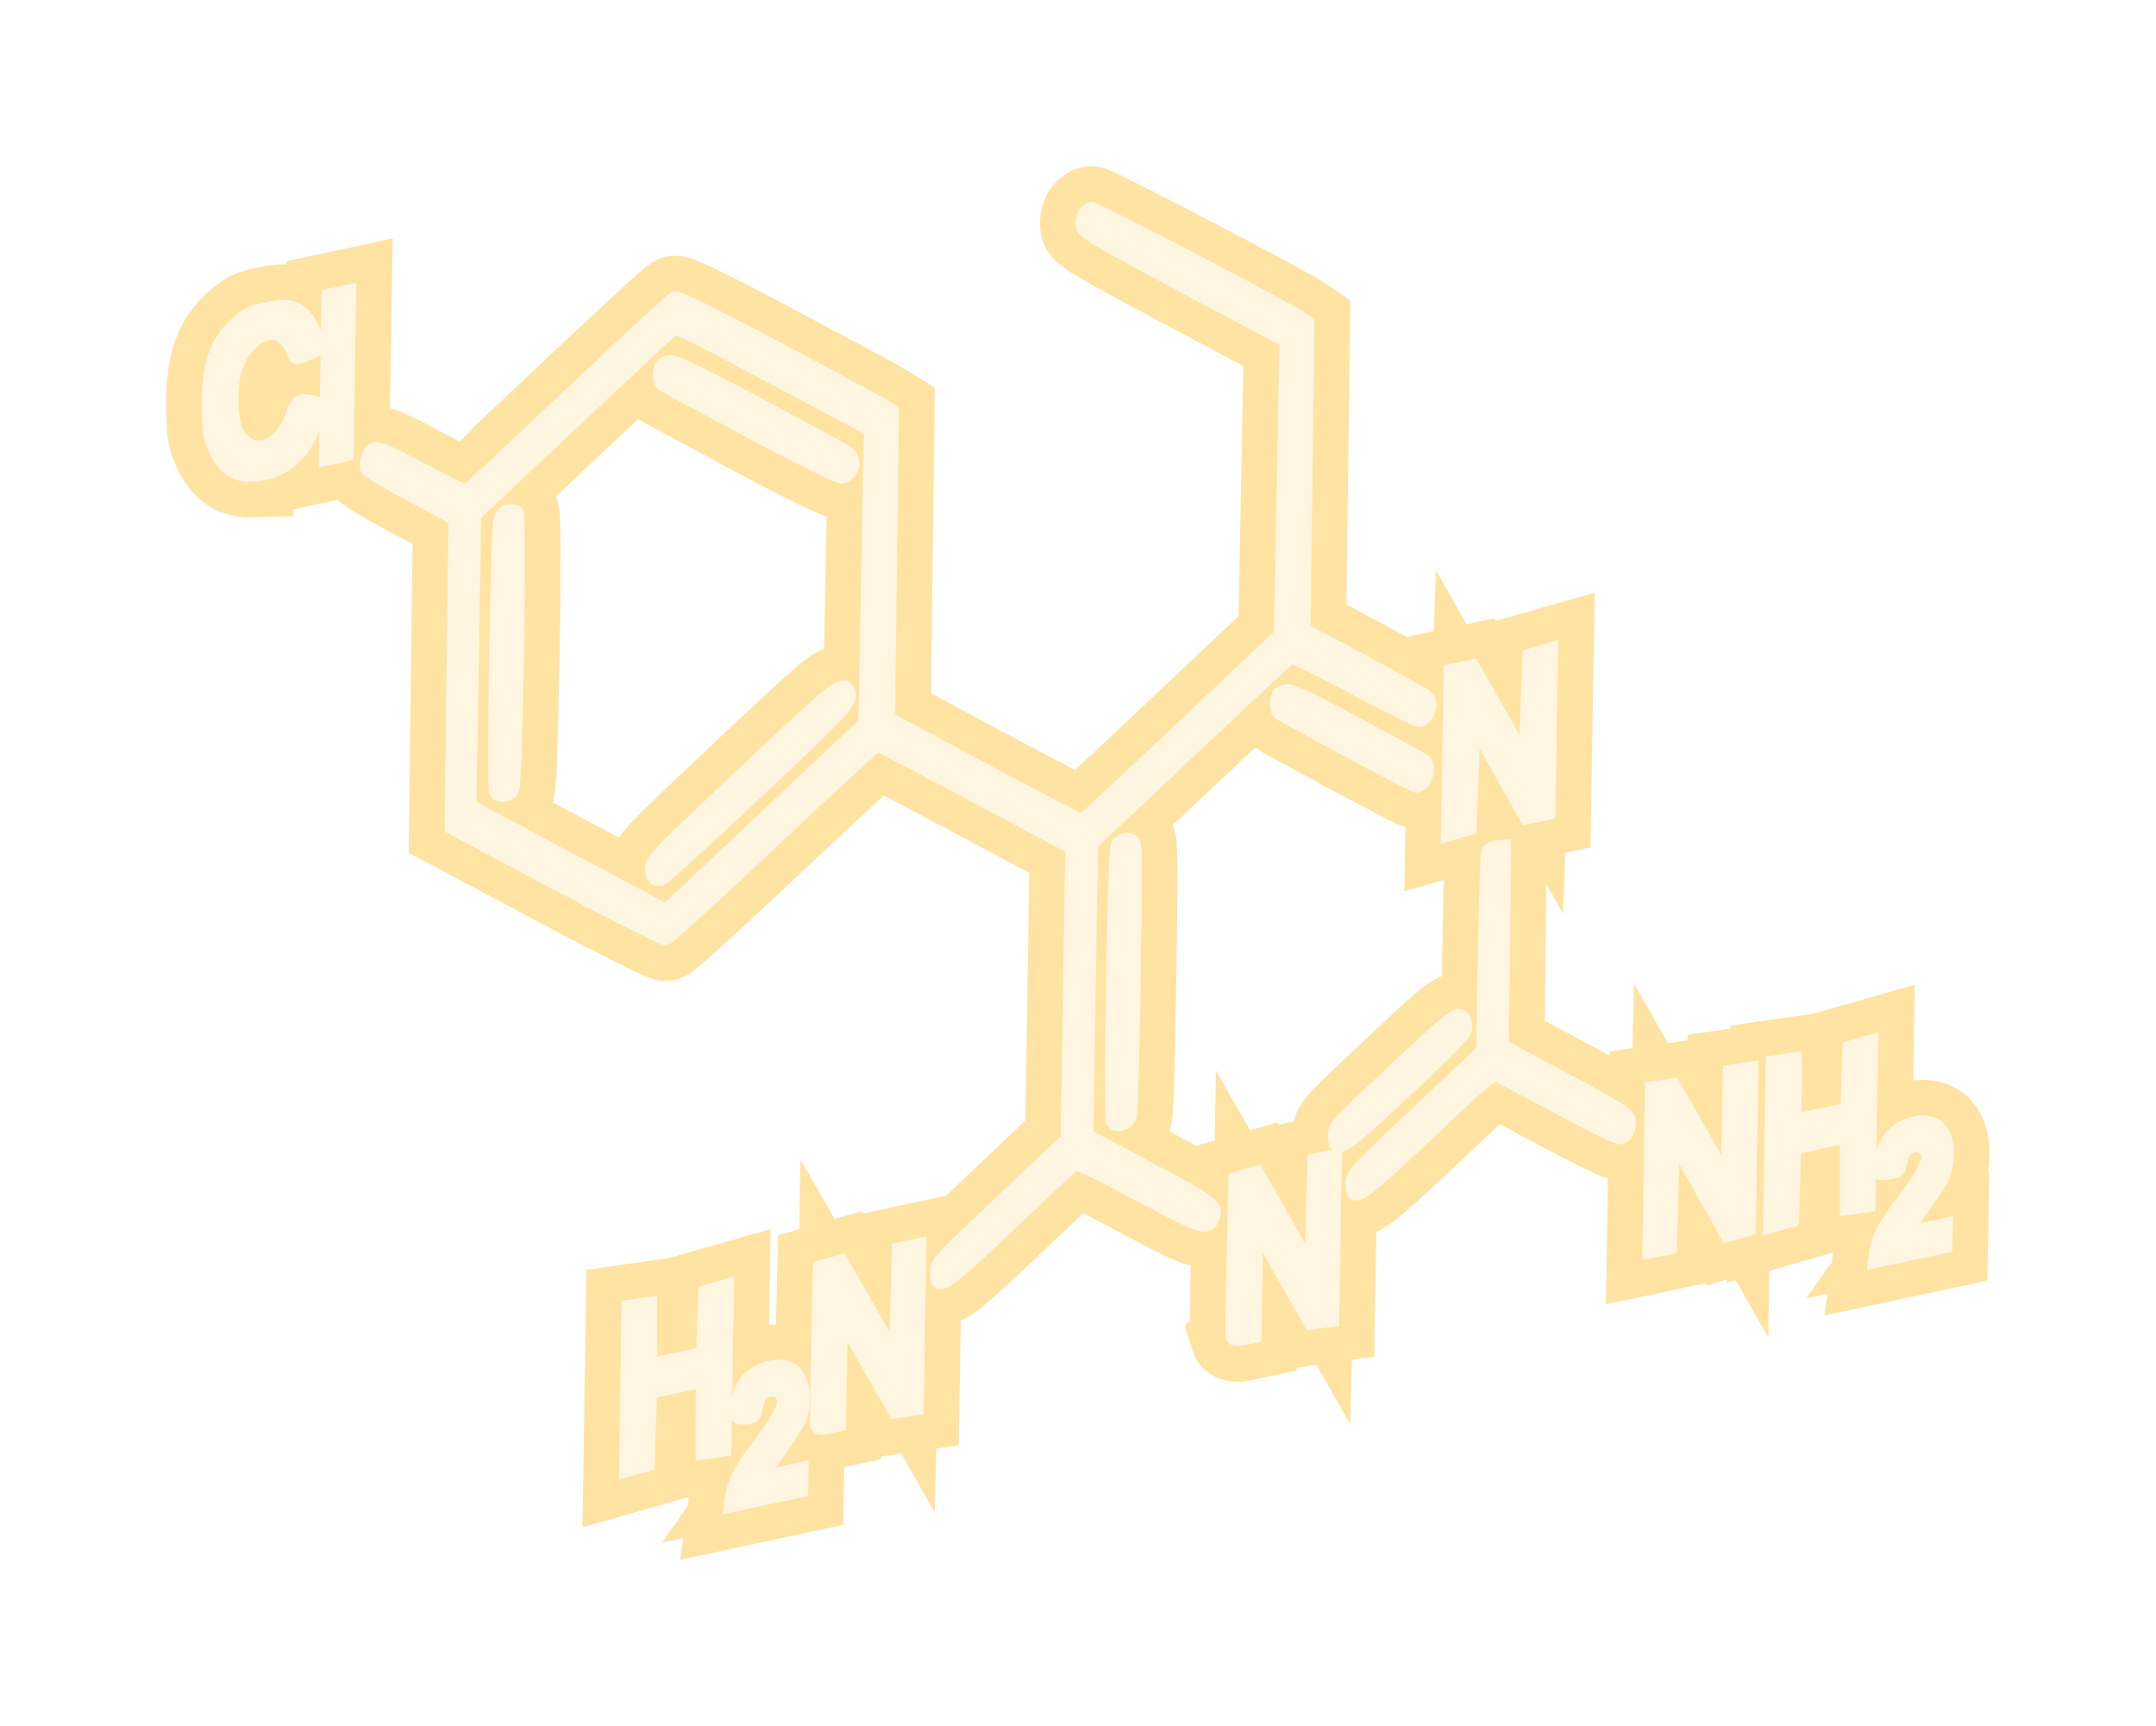 <?xml version="1.0" encoding="UTF-8" standalone="no"?>
<!-- Created with Inkscape (http://www.inkscape.org/) -->

<svg
   version="1.1"
   id="svg721"
   width="75.704"
   height="60.59"
   viewBox="0 0 75.704 60.59"
   sodipodi:docname="ExploreVoyager.svg"
   inkscape:export-filename="SRScattering.svg"
   inkscape:export-xdpi="72"
   inkscape:export-ydpi="72"
   inkscape:version="1.2.2 (732a01da63, 2022-12-09)"
   xml:space="preserve"
   xmlns:inkscape="http://www.inkscape.org/namespaces/inkscape"
   xmlns:sodipodi="http://sodipodi.sourceforge.net/DTD/sodipodi-0.dtd"
   xmlns="http://www.w3.org/2000/svg"
   xmlns:svg="http://www.w3.org/2000/svg"><defs
     id="defs725"><filter
       inkscape:collect="always"
       style="color-interpolation-filters:sRGB"
       id="filter143537"
       x="-0.12"
       y="-0.161"
       width="1.241"
       height="1.332"><feGaussianBlur
         inkscape:collect="always"
         stdDeviation="2.432"
         id="feGaussianBlur143539" /></filter></defs><sodipodi:namedview
     id="namedview723"
     pagecolor="#505050"
     bordercolor="#eeeeee"
     borderopacity="1"
     inkscape:showpageshadow="0"
     inkscape:pageopacity="0"
     inkscape:pagecheckerboard="0"
     inkscape:deskcolor="#505050"
     showgrid="false"
     inkscape:zoom="2.5570593"
     inkscape:cx="6.648262"
     inkscape:cy="297.21642"
     inkscape:current-layer="svg721" /><g
     id="g143535"
     inkscape:label="pyrimethamine"
     transform="translate(37.432,-320.752)"><path
       style="fill:#000000;stroke:#fee3a2;stroke-width:3;stroke-dasharray:none;stroke-opacity:1;filter:url(#filter143537)"
       d="m -11.72,373.27 c 0.067,-0.482 0.367,-1.044 0.947,-1.775 0.543,-0.685 0.871,-1.26 0.875,-1.537 0.008,-0.484 -0.662,-0.586 -0.889,-0.136 -0.063,0.126 -0.116,0.3 -0.118,0.387 -0.004,0.227 -0.121,0.313 -0.412,0.305 -0.254,-0.006 -0.255,-0.007 -0.212,-0.427 0.072,-0.706 0.469,-1.163 1.142,-1.314 0.861,-0.194 1.272,0.371 1.096,1.507 -0.046,0.296 -0.185,0.546 -0.76,1.362 l -0.704,1 0.732,-0.156 0.732,-0.156 -0.006,0.369 -0.006,0.369 -1.231,0.263 -1.231,0.263 z m 40.176,-8.575 c 0.067,-0.482 0.367,-1.044 0.947,-1.775 0.543,-0.685 0.871,-1.26 0.875,-1.537 0.004,-0.267 -0.255,-0.475 -0.522,-0.418 -0.267,0.057 -0.388,0.214 -0.478,0.624 -0.055,0.248 -0.086,0.275 -0.367,0.318 -0.169,0.025 -0.321,0.031 -0.338,0.013 -0.058,-0.063 0.146,-0.869 0.27,-1.068 0.21,-0.339 0.53,-0.559 0.946,-0.653 0.861,-0.194 1.272,0.371 1.096,1.507 -0.046,0.296 -0.185,0.546 -0.76,1.362 l -0.704,1 0.732,-0.156 0.732,-0.156 -0.006,0.369 -0.006,0.369 -1.231,0.263 -1.231,0.263 z m -43.861,4.806 0.046,-2.867 0.377,-0.054 0.377,-0.052 0.003,1.079 0.003,1.079 0.93,-0.199 0.93,-0.198 0.038,-1.087 0.038,-1.087 0.378,-0.108 0.378,-0.108 -0.046,2.867 -0.046,2.867 -0.377,0.054 -0.377,0.054 3.17e-4,-1.263 3.19e-4,-1.263 -0.93,0.199 -0.93,0.199 -0.04,1.272 -0.04,1.272 -0.378,0.108 -0.378,0.108 z m 6.673,1.307 c -0.018,-0.06 -0.005,-1.334 0.03,-2.831 l 0.063,-2.722 0.372,-0.107 0.372,-0.107 0.963,1.692 0.963,1.692 0.05,-1.904 0.05,-1.904 0.358,-0.076 0.358,-0.076 -0.046,2.862 -0.046,2.862 -0.377,0.054 -0.377,0.054 -0.958,-1.676 -0.958,-1.676 -0.031,1.91 -0.031,1.91 -0.362,0.077 c -0.225,0.048 -0.374,0.036 -0.395,-0.032 z m 14.59,-3.114 c -0.018,-0.06 -0.005,-1.334 0.03,-2.831 l 0.063,-2.722 0.375,-0.108 0.375,-0.108 0.96,1.695 0.96,1.695 0.05,-1.906 0.05,-1.906 0.358,-0.076 0.358,-0.076 -0.046,2.862 -0.046,2.862 -0.377,0.054 -0.377,0.054 -0.958,-1.676 -0.958,-1.676 -0.031,1.91 -0.031,1.91 -0.362,0.077 c -0.225,0.048 -0.374,0.036 -0.395,-0.032 z m 14.673,-5.868 0.046,-2.862 0.377,-0.054 0.377,-0.052 0.958,1.676 0.958,1.676 0.031,-1.915 0.031,-1.915 0.377,-0.054 0.377,-0.054 -0.045,2.811 -0.045,2.811 -0.375,0.108 -0.375,0.108 -0.96,-1.695 -0.96,-1.695 -0.05,1.906 -0.05,1.906 -0.358,0.076 -0.358,0.076 z m 4.24,-0.9 0.046,-2.867 0.377,-0.054 0.377,-0.054 0.003,1.079 0.003,1.079 0.93,-0.199 0.93,-0.198 0.038,-1.087 0.038,-1.087 0.378,-0.108 0.378,-0.108 -0.046,2.867 -0.046,2.867 -0.377,0.054 -0.377,0.052 3.27e-4,-1.263 3.24e-4,-1.263 -0.93,0.199 -0.93,0.199 -0.04,1.272 -0.04,1.272 -0.378,0.108 -0.378,0.108 z m -29.253,4.804 c -0.026,-0.028 -0.045,-0.185 -0.042,-0.348 0.005,-0.293 0.038,-0.329 2.296,-2.467 l 2.291,-2.17 0.081,-5.121 0.081,-5.121 -3.381,-1.804 c -1.86,-0.992 -3.42,-1.808 -3.466,-1.813 -0.047,-0.004 -1.702,1.516 -3.679,3.379 -1.977,1.863 -3.664,3.403 -3.749,3.422 -0.085,0.019 -1.811,-0.85 -3.837,-1.93 l -3.683,-1.963 0.068,-5.418 0.068,-5.419 -1.534,-0.82 c -0.844,-0.451 -1.549,-0.868 -1.568,-0.927 -0.067,-0.213 0.062,-0.584 0.235,-0.676 0.133,-0.071 0.517,0.093 1.686,0.718 0.833,0.445 1.534,0.797 1.559,0.782 0.025,-0.015 1.646,-1.536 3.603,-3.38 1.956,-1.844 3.625,-3.384 3.708,-3.422 0.102,-0.047 1.295,0.538 3.624,1.777 1.91,1.016 3.592,1.921 3.738,2.013 l 0.265,0.166 -0.068,5.397 -0.068,5.397 3.373,1.809 c 1.855,0.995 3.406,1.801 3.445,1.791 0.04,-0.01 1.626,-1.485 3.526,-3.279 l 3.454,-3.261 0.101,-5.165 0.101,-5.165 -3.569,-1.901 c -3.214,-1.712 -3.571,-1.926 -3.588,-2.146 -0.023,-0.289 0.103,-0.535 0.294,-0.576 0.119,-0.025 6.875,3.502 7.394,3.861 l 0.194,0.134 -0.068,5.39 -0.068,5.39 2.103,1.128 c 1.157,0.62 2.155,1.174 2.219,1.229 0.221,0.193 0.052,0.735 -0.248,0.799 -0.07,0.015 -1.096,-0.491 -2.279,-1.125 -1.183,-0.634 -2.19,-1.132 -2.236,-1.107 -0.047,0.025 -1.645,1.515 -3.552,3.311 l -3.467,3.266 -0.083,5.127 -0.083,5.127 2.203,1.171 c 2.275,1.21 2.413,1.319 2.212,1.758 -0.167,0.366 -0.389,0.291 -2.562,-0.871 -1.841,-0.984 -2.195,-1.142 -2.326,-1.037 -0.085,0.068 -1.087,1.009 -2.227,2.092 -1.908,1.811 -2.342,2.16 -2.491,1.997 z m -4.199,-18.035 1.636,-1.543 0.101,-5.162 0.101,-5.161 -3.418,-1.822 c -3.34,-1.78 -3.423,-1.818 -3.624,-1.652 -0.113,0.093 -1.711,1.587 -3.552,3.318 l -3.346,3.148 -0.084,5.119 -0.084,5.119 3.456,1.841 3.456,1.841 1.861,-1.752 c 1.023,-0.964 2.597,-2.446 3.497,-3.295 z m -5.785,3.842 c -0.048,-0.065 -0.074,-0.233 -0.059,-0.373 0.024,-0.229 0.351,-0.56 3.227,-3.269 3.225,-3.038 3.448,-3.217 3.613,-2.905 0.192,0.365 0.08,0.49 -3.195,3.567 -1.74,1.634 -3.239,3 -3.331,3.035 -0.092,0.035 -0.206,0.01 -0.254,-0.055 z m -5.543,-3.001 c -0.095,-0.215 0.045,-9.187 0.149,-9.539 0.055,-0.188 0.125,-0.262 0.277,-0.295 0.112,-0.024 0.241,-0.002 0.287,0.049 0.122,0.133 -0.029,9.547 -0.156,9.733 -0.139,0.204 -0.476,0.235 -0.557,0.051 z m 9.113,-12.543 c -1.564,-0.838 -2.964,-1.591 -3.111,-1.673 -0.234,-0.131 -0.264,-0.189 -0.24,-0.454 0.024,-0.268 0.055,-0.313 0.264,-0.384 0.198,-0.067 0.717,0.175 3.164,1.474 1.61,0.854 3.015,1.614 3.122,1.688 0.326,0.226 0.215,0.767 -0.171,0.838 -0.103,0.018 -1.433,-0.636 -3.027,-1.49 z m 21.004,26.623 c -0.026,-0.028 -0.045,-0.184 -0.042,-0.347 0.005,-0.291 0.041,-0.33 2.296,-2.458 l 2.291,-2.162 0.056,-3.425 c 0.031,-1.884 0.084,-3.486 0.118,-3.56 0.037,-0.081 0.159,-0.144 0.306,-0.157 l 0.244,-0.022 -0.037,3.498 -0.037,3.498 2.218,1.188 c 1.98,1.06 2.22,1.214 2.238,1.434 0.023,0.291 -0.103,0.536 -0.295,0.578 -0.076,0.016 -1.044,-0.458 -2.15,-1.053 -1.106,-0.596 -2.09,-1.113 -2.187,-1.149 -0.16,-0.06 -0.376,0.123 -2.387,2.022 -2.037,1.922 -2.48,2.279 -2.63,2.116 z m -0.617,-1.705 c -0.026,-0.028 -0.045,-0.166 -0.043,-0.306 0.005,-0.319 -0.038,-0.273 2.279,-2.446 1.468,-1.377 1.911,-1.753 2.047,-1.738 0.186,0.02 0.284,0.264 0.216,0.537 -0.024,0.095 -0.919,0.992 -2.041,2.043 -1.88,1.763 -2.296,2.086 -2.457,1.91 z m -7.828,-0.766 c -0.122,-0.133 0.029,-9.547 0.156,-9.733 0.139,-0.204 0.476,-0.235 0.557,-0.051 0.047,0.106 0.046,1.774 -0.003,4.783 -0.048,3.009 -0.101,4.688 -0.151,4.815 -0.088,0.22 -0.425,0.333 -0.559,0.187 z m 11.797,-12.966 0.046,-2.862 0.385,-0.082 0.385,-0.082 0.933,1.652 0.933,1.652 0.065,-1.842 0.065,-1.842 0.378,-0.108 0.378,-0.108 -0.046,2.862 -0.046,2.862 -0.385,0.082 -0.385,0.082 -0.933,-1.652 -0.933,-1.652 -0.065,1.842 -0.065,1.842 -0.378,0.108 -0.378,0.108 z m -3.546,-0.082 c -1.287,-0.689 -2.382,-1.289 -2.433,-1.333 -0.051,-0.044 -0.081,-0.21 -0.067,-0.369 0.023,-0.249 0.058,-0.3 0.257,-0.367 0.189,-0.064 0.646,0.144 2.524,1.149 1.262,0.675 2.333,1.26 2.382,1.299 0.139,0.114 0.1,0.578 -0.061,0.722 -0.077,0.069 -0.168,0.131 -0.202,0.138 -0.034,0.007 -1.114,-0.551 -2.401,-1.24 z m -38.54,-9.681 c -0.586,0.016 -0.987,-0.288 -1.276,-0.966 -0.152,-0.357 -0.182,-0.569 -0.193,-1.398 -0.021,-1.521 0.265,-2.339 1.051,-3.002 0.319,-0.269 0.473,-0.339 0.992,-0.448 0.724,-0.152 1.072,-0.061 1.41,0.37 0.204,0.261 0.431,0.925 0.354,1.037 -0.017,0.025 -0.196,0.109 -0.397,0.186 -0.358,0.137 -0.367,0.135 -0.454,-0.129 -0.11,-0.333 -0.423,-0.618 -0.701,-0.637 -0.549,-0.038 -1.223,0.664 -1.393,1.449 -0.129,0.595 -0.083,1.659 0.087,2.009 0.466,0.958 1.542,0.684 1.967,-0.501 0.201,-0.56 0.24,-0.59 0.663,-0.518 0.325,0.056 0.336,0.153 0.094,0.842 -0.378,1.075 -1.157,1.677 -2.204,1.705 z m 2.688,-3.42 0.046,-2.857 0.359,-0.077 0.359,-0.077 -0.046,2.857 -0.046,2.857 -0.359,0.077 -0.359,0.077 z"
       id="path143507" /><path
       style="fill:#fff6e2;fill-opacity:1;stroke:#fff6e2;stroke-width:0.5;stroke-dasharray:none;stroke-opacity:1"
       d="m -11.72,373.27 c 0.067,-0.482 0.367,-1.044 0.947,-1.775 0.543,-0.685 0.871,-1.26 0.875,-1.537 0.008,-0.484 -0.662,-0.586 -0.889,-0.136 -0.063,0.126 -0.116,0.3 -0.118,0.387 -0.004,0.227 -0.121,0.313 -0.412,0.305 -0.254,-0.006 -0.255,-0.007 -0.212,-0.427 0.072,-0.706 0.469,-1.163 1.142,-1.314 0.861,-0.194 1.272,0.371 1.096,1.507 -0.046,0.296 -0.185,0.546 -0.76,1.362 l -0.704,1 0.732,-0.156 0.732,-0.156 -0.006,0.369 -0.006,0.369 -1.231,0.263 -1.231,0.263 z m 40.176,-8.575 c 0.067,-0.482 0.367,-1.044 0.947,-1.775 0.543,-0.685 0.871,-1.26 0.875,-1.537 0.004,-0.267 -0.255,-0.475 -0.522,-0.418 -0.267,0.057 -0.388,0.214 -0.478,0.624 -0.055,0.248 -0.086,0.275 -0.367,0.318 -0.169,0.025 -0.321,0.031 -0.338,0.013 -0.058,-0.063 0.146,-0.869 0.27,-1.068 0.21,-0.339 0.53,-0.559 0.946,-0.653 0.861,-0.194 1.272,0.371 1.096,1.507 -0.046,0.296 -0.185,0.546 -0.76,1.362 l -0.704,1 0.732,-0.156 0.732,-0.156 -0.006,0.369 -0.006,0.369 -1.231,0.263 -1.231,0.263 z m -43.861,4.806 0.046,-2.867 0.377,-0.054 0.377,-0.052 0.003,1.079 0.003,1.079 0.93,-0.199 0.93,-0.198 0.038,-1.087 0.038,-1.087 0.378,-0.108 0.378,-0.108 -0.046,2.867 -0.046,2.867 -0.377,0.054 -0.377,0.054 3.17e-4,-1.263 3.19e-4,-1.263 -0.93,0.199 -0.93,0.199 -0.04,1.272 -0.04,1.272 -0.378,0.108 -0.378,0.108 z m 6.673,1.307 c -0.018,-0.06 -0.005,-1.334 0.03,-2.831 l 0.063,-2.722 0.372,-0.107 0.372,-0.107 0.963,1.692 0.963,1.692 0.05,-1.904 0.05,-1.904 0.358,-0.076 0.358,-0.076 -0.046,2.862 -0.046,2.862 -0.377,0.054 -0.377,0.054 -0.958,-1.676 -0.958,-1.676 -0.031,1.91 -0.031,1.91 -0.362,0.077 c -0.225,0.048 -0.374,0.036 -0.395,-0.032 z m 14.59,-3.114 c -0.018,-0.06 -0.005,-1.334 0.03,-2.831 l 0.063,-2.722 0.375,-0.108 0.375,-0.108 0.96,1.695 0.96,1.695 0.05,-1.906 0.05,-1.906 0.358,-0.076 0.358,-0.076 -0.046,2.862 -0.046,2.862 -0.377,0.054 -0.377,0.054 -0.958,-1.676 -0.958,-1.676 -0.031,1.91 -0.031,1.91 -0.362,0.077 c -0.225,0.048 -0.374,0.036 -0.395,-0.032 z m 14.673,-5.868 0.046,-2.862 0.377,-0.054 0.377,-0.052 0.958,1.676 0.958,1.676 0.031,-1.915 0.031,-1.915 0.377,-0.054 0.377,-0.054 -0.045,2.811 -0.045,2.811 -0.375,0.108 -0.375,0.108 -0.96,-1.695 -0.96,-1.695 -0.05,1.906 -0.05,1.906 -0.358,0.076 -0.358,0.076 z m 4.24,-0.9 0.046,-2.867 0.377,-0.054 0.377,-0.054 0.003,1.079 0.003,1.079 0.93,-0.199 0.93,-0.198 0.038,-1.087 0.038,-1.087 0.378,-0.108 0.378,-0.108 -0.046,2.867 -0.046,2.867 -0.377,0.054 -0.377,0.052 3.27e-4,-1.263 3.24e-4,-1.263 -0.93,0.199 -0.93,0.199 -0.04,1.272 -0.04,1.272 -0.378,0.108 -0.378,0.108 z m -29.253,4.804 c -0.026,-0.028 -0.045,-0.185 -0.042,-0.348 0.005,-0.293 0.038,-0.329 2.296,-2.467 l 2.291,-2.17 0.081,-5.121 0.081,-5.121 -3.381,-1.804 c -1.86,-0.992 -3.42,-1.808 -3.466,-1.813 -0.047,-0.004 -1.702,1.516 -3.679,3.379 -1.977,1.863 -3.664,3.403 -3.749,3.422 -0.085,0.019 -1.811,-0.85 -3.837,-1.93 l -3.683,-1.963 0.068,-5.418 0.068,-5.419 -1.534,-0.82 c -0.844,-0.451 -1.549,-0.868 -1.568,-0.927 -0.067,-0.213 0.062,-0.584 0.235,-0.676 0.133,-0.071 0.517,0.093 1.686,0.718 0.833,0.445 1.534,0.797 1.559,0.782 0.025,-0.015 1.646,-1.536 3.603,-3.38 1.956,-1.844 3.625,-3.384 3.708,-3.422 0.102,-0.047 1.295,0.538 3.624,1.777 1.91,1.016 3.592,1.921 3.738,2.013 l 0.265,0.166 -0.068,5.397 -0.068,5.397 3.373,1.809 c 1.855,0.995 3.406,1.801 3.445,1.791 0.04,-0.01 1.626,-1.485 3.526,-3.279 l 3.454,-3.261 0.101,-5.165 0.101,-5.165 -3.569,-1.901 c -3.214,-1.712 -3.571,-1.926 -3.588,-2.146 -0.023,-0.289 0.103,-0.535 0.294,-0.576 0.119,-0.025 6.875,3.502 7.394,3.861 l 0.194,0.134 -0.068,5.39 -0.068,5.39 2.103,1.128 c 1.157,0.62 2.155,1.174 2.219,1.229 0.221,0.193 0.052,0.735 -0.248,0.799 -0.07,0.015 -1.096,-0.491 -2.279,-1.125 -1.183,-0.634 -2.19,-1.132 -2.236,-1.107 -0.047,0.025 -1.645,1.515 -3.552,3.311 l -3.467,3.266 -0.083,5.127 -0.083,5.127 2.203,1.171 c 2.275,1.21 2.413,1.319 2.212,1.758 -0.167,0.366 -0.389,0.291 -2.562,-0.871 -1.841,-0.984 -2.195,-1.142 -2.326,-1.037 -0.085,0.068 -1.087,1.009 -2.227,2.092 -1.908,1.811 -2.342,2.16 -2.491,1.997 z m -4.199,-18.035 1.636,-1.543 0.101,-5.162 0.101,-5.161 -3.418,-1.822 c -3.34,-1.78 -3.423,-1.818 -3.624,-1.652 -0.113,0.093 -1.711,1.587 -3.552,3.318 l -3.346,3.148 -0.084,5.119 -0.084,5.119 3.456,1.841 3.456,1.841 1.861,-1.752 c 1.023,-0.964 2.597,-2.446 3.497,-3.295 z m -5.785,3.842 c -0.048,-0.065 -0.074,-0.233 -0.059,-0.373 0.024,-0.229 0.351,-0.56 3.227,-3.269 3.225,-3.038 3.448,-3.217 3.613,-2.905 0.192,0.365 0.08,0.49 -3.195,3.567 -1.74,1.634 -3.239,3 -3.331,3.035 -0.092,0.035 -0.206,0.01 -0.254,-0.055 z m -5.543,-3.001 c -0.095,-0.215 0.045,-9.187 0.149,-9.539 0.055,-0.188 0.125,-0.262 0.277,-0.295 0.112,-0.024 0.241,-0.002 0.287,0.049 0.122,0.133 -0.029,9.547 -0.156,9.733 -0.139,0.204 -0.476,0.235 -0.557,0.051 z m 9.113,-12.543 c -1.564,-0.838 -2.964,-1.591 -3.111,-1.673 -0.234,-0.131 -0.264,-0.189 -0.24,-0.454 0.024,-0.268 0.055,-0.313 0.264,-0.384 0.198,-0.067 0.717,0.175 3.164,1.474 1.61,0.854 3.015,1.614 3.122,1.688 0.326,0.226 0.215,0.767 -0.171,0.838 -0.103,0.018 -1.433,-0.636 -3.027,-1.49 z m 21.004,26.623 c -0.026,-0.028 -0.045,-0.184 -0.042,-0.347 0.005,-0.291 0.041,-0.33 2.296,-2.458 l 2.291,-2.162 0.056,-3.425 c 0.031,-1.884 0.084,-3.486 0.118,-3.56 0.037,-0.081 0.159,-0.144 0.306,-0.157 l 0.244,-0.022 -0.037,3.498 -0.037,3.498 2.218,1.188 c 1.98,1.06 2.22,1.214 2.238,1.434 0.023,0.291 -0.103,0.536 -0.295,0.578 -0.076,0.016 -1.044,-0.458 -2.15,-1.053 -1.106,-0.596 -2.09,-1.113 -2.187,-1.149 -0.16,-0.06 -0.376,0.123 -2.387,2.022 -2.037,1.922 -2.48,2.279 -2.63,2.116 z m -0.617,-1.705 c -0.026,-0.028 -0.045,-0.166 -0.043,-0.306 0.005,-0.319 -0.038,-0.273 2.279,-2.446 1.468,-1.377 1.911,-1.753 2.047,-1.738 0.186,0.02 0.284,0.264 0.216,0.537 -0.024,0.095 -0.919,0.992 -2.041,2.043 -1.88,1.763 -2.296,2.086 -2.457,1.91 z m -7.828,-0.766 c -0.122,-0.133 0.029,-9.547 0.156,-9.733 0.139,-0.204 0.476,-0.235 0.557,-0.051 0.047,0.106 0.046,1.774 -0.003,4.783 -0.048,3.009 -0.101,4.688 -0.151,4.815 -0.088,0.22 -0.425,0.333 -0.559,0.187 z m 11.797,-12.966 0.046,-2.862 0.385,-0.082 0.385,-0.082 0.933,1.652 0.933,1.652 0.065,-1.842 0.065,-1.842 0.378,-0.108 0.378,-0.108 -0.046,2.862 -0.046,2.862 -0.385,0.082 -0.385,0.082 -0.933,-1.652 -0.933,-1.652 -0.065,1.842 -0.065,1.842 -0.378,0.108 -0.378,0.108 z m -3.546,-0.082 c -1.287,-0.689 -2.382,-1.289 -2.433,-1.333 -0.051,-0.044 -0.081,-0.21 -0.067,-0.369 0.023,-0.249 0.058,-0.3 0.257,-0.367 0.189,-0.064 0.646,0.144 2.524,1.149 1.262,0.675 2.333,1.26 2.382,1.299 0.139,0.114 0.1,0.578 -0.061,0.722 -0.077,0.069 -0.168,0.131 -0.202,0.138 -0.034,0.007 -1.114,-0.551 -2.401,-1.24 z m -38.54,-9.681 c -0.586,0.016 -0.987,-0.288 -1.276,-0.966 -0.152,-0.357 -0.182,-0.569 -0.193,-1.398 -0.021,-1.521 0.265,-2.339 1.051,-3.002 0.319,-0.269 0.473,-0.339 0.992,-0.448 0.724,-0.152 1.072,-0.061 1.41,0.37 0.204,0.261 0.431,0.925 0.354,1.037 -0.017,0.025 -0.196,0.109 -0.397,0.186 -0.358,0.137 -0.367,0.135 -0.454,-0.129 -0.11,-0.333 -0.423,-0.618 -0.701,-0.637 -0.549,-0.038 -1.223,0.664 -1.393,1.449 -0.129,0.595 -0.083,1.659 0.087,2.009 0.466,0.958 1.542,0.684 1.967,-0.501 0.201,-0.56 0.24,-0.59 0.663,-0.518 0.325,0.056 0.336,0.153 0.094,0.842 -0.378,1.075 -1.157,1.677 -2.204,1.705 z m 2.688,-3.42 0.046,-2.857 0.359,-0.077 0.359,-0.077 -0.046,2.857 -0.046,2.857 -0.359,0.077 -0.359,0.077 z"
       id="path143531" /></g></svg>
